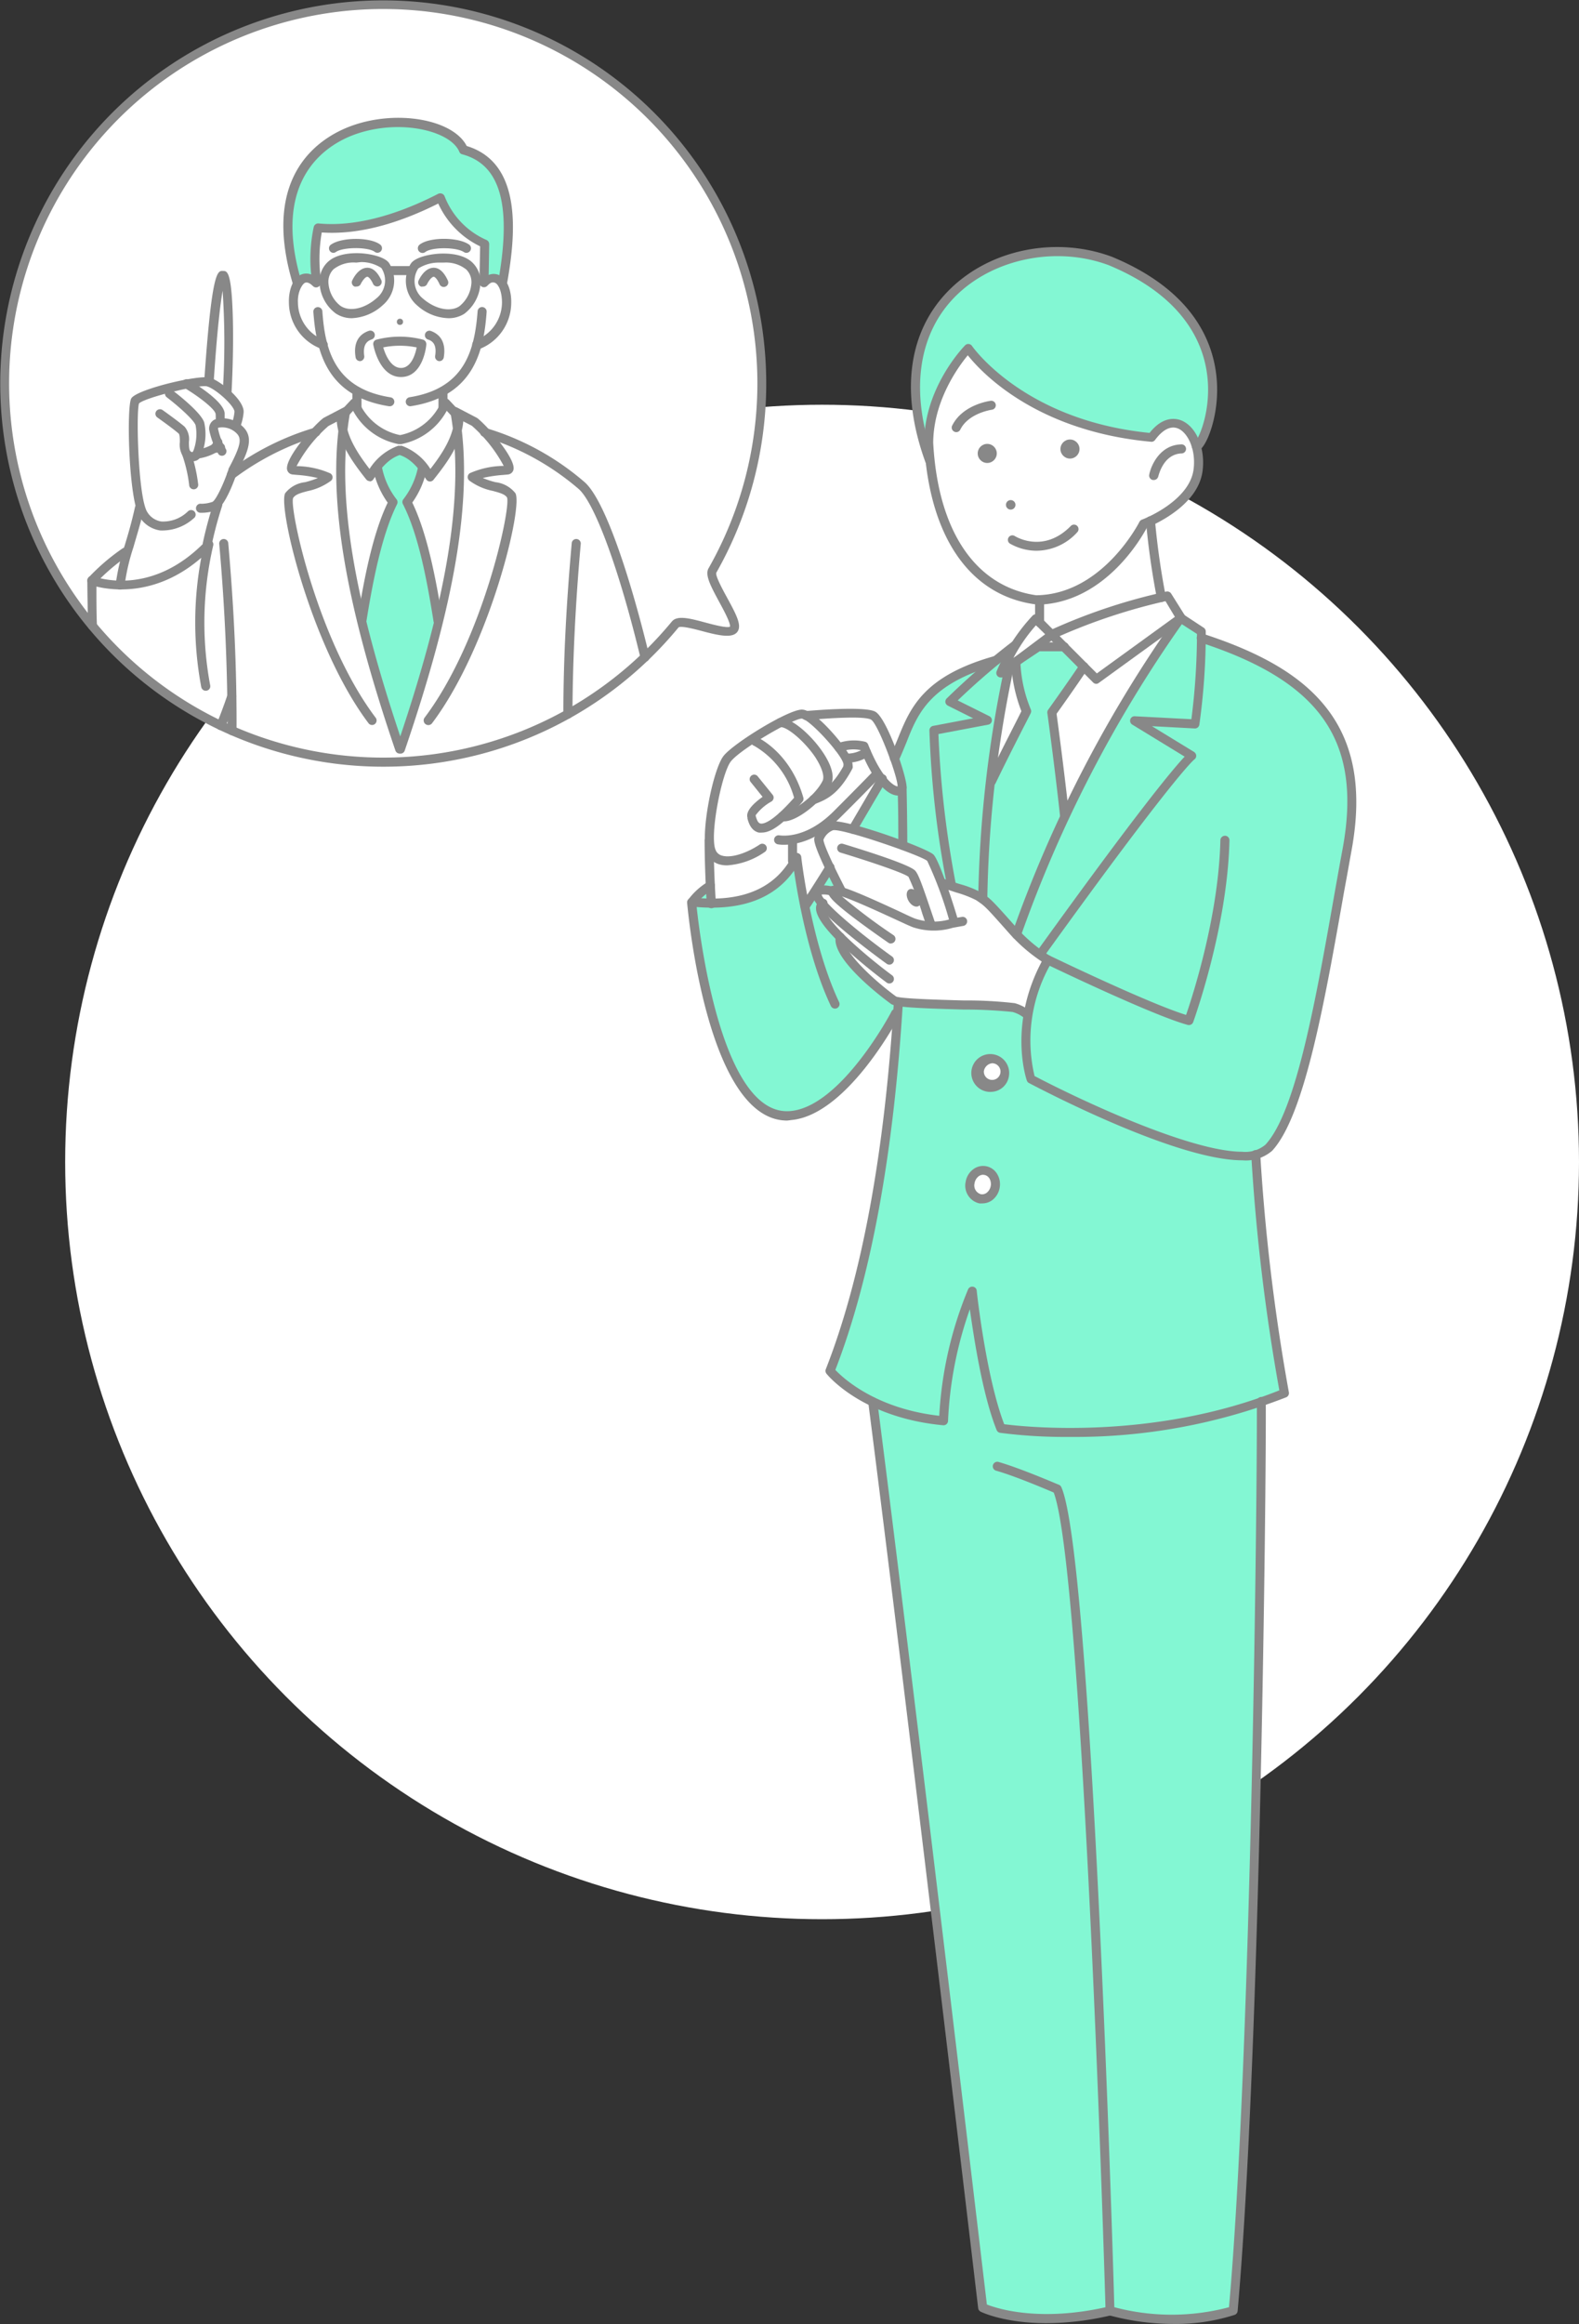 <svg id="レイヤー_1" data-name="レイヤー 1" xmlns="http://www.w3.org/2000/svg" viewBox="0 0 208.61 306.91"><rect x="0" y="0" width="208.61" height="306.91" fill="#333333" stroke="none"/><defs><style>.cls-1{fill:#fff;}.cls-2{fill:#83f7d3;}.cls-3{fill:#888;}</style></defs><circle class="cls-1" cx="108.61" cy="153.45" r="100"/><path class="cls-1" d="M417.68,195.23A49.84,49.84,0,0,1,411.15,220c-.71,1.23,3.61,6.59,2.81,7.76s-6.79-1.78-7.72-.65a50,50,0,1,1,11.44-31.84Z" transform="translate(-317.02 -144.61)"/><polygon class="cls-2" points="52.91 59.45 50.9 60.57 49.86 61.76 50.9 64.98 51.92 66.31 49.32 74.02 47.81 81.25 49.79 89.68 52.75 98.93 53.96 95.83 56.76 86.61 58.18 80.39 56.48 75.34 54.88 68.17 53.76 66.36 55.33 63.43 55.81 61.46 52.91 59.45"/><path class="cls-3" d="M367.65,245.86a50.6,50.6,0,1,1,44-25.61c-.13.42.84,2.21,1.42,3.27,1.23,2.26,2,3.69,1.36,4.54s-2.36.5-4.51-.07c-1-.27-2.9-.77-3.25-.53A50.47,50.47,0,0,1,367.65,245.86Zm0-100.06a49.43,49.43,0,1,0,38.13,80.89c.71-.86,2.37-.42,4.46.14,1,.27,2.82.75,3.22.54.1-.48-.85-2.22-1.42-3.27-1.19-2.2-1.9-3.58-1.41-4.44a49.44,49.44,0,0,0-43-73.86ZM414,227.59Z" transform="translate(-317.02 -144.61)"/><path class="cls-3" d="M361.08,178a.58.58,0,0,1-.49-.26.59.59,0,0,1,.16-.83c1.43-1,5.2-1,6.5,0a.61.61,0,0,1,.12.84.6.6,0,0,1-.84.12c-.88-.66-4.13-.65-5.11,0A.59.59,0,0,1,361.08,178Z" transform="translate(-317.02 -144.61)"/><path class="cls-3" d="M378.64,178a.58.58,0,0,1-.33-.1c-1-.67-4.24-.68-5.11,0a.6.6,0,1,1-.72-1c1.3-1,5.06-1,6.5,0a.6.6,0,0,1,.16.83A.61.61,0,0,1,378.64,178Z" transform="translate(-317.02 -144.61)"/><polygon class="cls-2" points="41.66 36.96 40.29 36.73 39.01 37.49 38.08 31.09 38.62 25.48 40.57 21.52 43.52 18.75 48.38 16.66 51.99 16.17 56.11 16.54 59.33 17.77 60.88 19.17 62.17 20.1 64.55 21.66 66 23.74 67.15 28 66.53 36.55 66.37 37.49 65.69 36.69 64.74 36.8 63.93 37.17 64.02 32.16 60.01 29.11 58.11 26.07 56.18 26.83 51.49 28.83 46.96 29.91 41.88 30.2 41.66 36.96"/><path class="cls-3" d="M380,190.73a.6.6,0,0,1-.21-1.16,5.36,5.36,0,0,0,3.55-5c0-1.42-.44-2.41-.92-2.61s-.77.15-1.06.43a.6.6,0,0,1-1-.43l.09-4.82a11.6,11.6,0,0,1-5.53-5.65c-5.68,2.85-10.85,4.13-15.39,3.82a20.16,20.16,0,0,0-.21,5.43q0,.58.06,1.2a.6.6,0,0,1-.36.58.59.59,0,0,1-.66-.13c-.28-.28-.7-.59-1.05-.43s-1,1.19-.93,2.61a5.39,5.39,0,0,0,3.55,5,.61.61,0,0,1,.36.77.6.6,0,0,1-.76.36,6.56,6.56,0,0,1-4.34-6.09c-.05-1.82.59-3.3,1.64-3.75a1.75,1.75,0,0,1,1.3,0v0a20.46,20.46,0,0,1,.34-6.28.61.61,0,0,1,.64-.46c4.52.44,10-.92,15.83-3.93a.66.66,0,0,1,.48,0,.6.6,0,0,1,.34.34,10.41,10.41,0,0,0,5.53,5.77.6.6,0,0,1,.36.55l-.07,4.07a1.73,1.73,0,0,1,1.33,0c1.05.45,1.7,1.93,1.65,3.75a6.58,6.58,0,0,1-4.34,6.09Z" transform="translate(-317.02 -144.61)"/><path class="cls-3" d="M364.59,192.3a.59.59,0,0,1-.59-.5c-.37-2.26.74-3.15,1.75-3.5a.6.6,0,0,1,.76.37.61.61,0,0,1-.37.76c-.58.2-1.21.63-1,2.18a.61.61,0,0,1-.5.69Z" transform="translate(-317.02 -144.61)"/><path class="cls-3" d="M368.51,198.26h-.09c-8.12-1.28-9.6-7-10-12.45a.59.59,0,0,1,.55-.64.6.6,0,0,1,.64.55c.36,5.22,1.7,10.21,9,11.36a.59.59,0,0,1,.5.68A.6.6,0,0,1,368.51,198.26Z" transform="translate(-317.02 -144.61)"/><path class="cls-3" d="M371.21,198.26a.6.6,0,0,1-.09-1.19c7.27-1.15,8.6-6.14,9-11.36a.59.59,0,0,1,.63-.55.6.6,0,0,1,.56.64c-.38,5.44-1.86,11.17-10,12.45Z" transform="translate(-317.02 -144.61)"/><path class="cls-3" d="M363.52,186.63a3.79,3.79,0,0,1-2.15-.63,5.33,5.33,0,0,1-2.11-3.73,3.54,3.54,0,0,1,1-3h0c1.3-1.29,3.65-1.27,4.6-1.2,1.28.1,3,.49,3.56,1.27a4.28,4.28,0,0,1-.83,5.57A6.45,6.45,0,0,1,363.52,186.63Zm.56-7.34a4.28,4.28,0,0,0-3,.88h0a2.34,2.34,0,0,0-.65,2A4.16,4.16,0,0,0,362,185c1.19.81,3.15.41,4.76-1a3,3,0,0,0,.64-4,4.87,4.87,0,0,0-2.68-.78Zm-3.4.45Z" transform="translate(-317.02 -144.61)"/><path class="cls-3" d="M376.2,186.63a6.44,6.44,0,0,1-4.05-1.67,4.27,4.27,0,0,1-.83-5.57c.57-.78,2.27-1.17,3.56-1.27.95-.07,3.3-.09,4.59,1.2h0a3.54,3.54,0,0,1,1,3,5.41,5.41,0,0,1-2.11,3.73A3.83,3.83,0,0,1,376.2,186.63Zm-.55-7.34-.68,0a5,5,0,0,0-2.69.78,3,3,0,0,0,.65,4c1.6,1.37,3.56,1.77,4.76,1a4.24,4.24,0,0,0,1.59-2.86,2.34,2.34,0,0,0-.65-2h0A4.29,4.29,0,0,0,375.65,179.29Z" transform="translate(-317.02 -144.61)"/><path class="cls-3" d="M375.14,192.3H375a.6.6,0,0,1-.49-.69c.25-1.55-.38-2-1-2.18a.6.6,0,0,1,.39-1.13c1,.35,2.12,1.24,1.75,3.5A.59.59,0,0,1,375.14,192.3Z" transform="translate(-317.02 -144.61)"/><circle class="cls-3" cx="52.84" cy="42.5" r="0.41"/><path class="cls-3" d="M364.18,199.07a.6.6,0,0,1-.6-.6v-2.18a.6.6,0,1,1,1.2,0v2.18A.6.6,0,0,1,364.18,199.07Z" transform="translate(-317.02 -144.61)"/><path class="cls-3" d="M375.54,199.07a.59.59,0,0,1-.59-.6v-2.18a.59.59,0,0,1,.59-.6.6.6,0,0,1,.6.6v2.18A.6.6,0,0,1,375.54,199.07Z" transform="translate(-317.02 -144.61)"/><path class="cls-3" d="M365.87,208.15a.6.6,0,0,1-.47-.23c-1.89-2.39-3.91-5.21-3.91-8.23a.6.6,0,0,1,.16-.41l1.74-1.85a.61.61,0,0,1,1,.15,7.57,7.57,0,0,0,5.49,4.49h0a7.57,7.57,0,0,0,5.49-4.49.58.58,0,0,1,.45-.33.59.59,0,0,1,.52.18l1.74,1.85a.57.57,0,0,1,.17.41c0,3-2,5.84-3.92,8.23a.59.59,0,0,1-1,0c-1.07-1.58-2.07-2.74-3.5-3.22-1.42.48-2.43,1.64-3.49,3.22a.61.61,0,0,1-.47.27Zm-3.18-8.23c.1,2.32,1.6,4.6,3.15,6.62a7.51,7.51,0,0,1,3.78-3.06.55.55,0,0,1,.18,0h.13a.47.47,0,0,1,.17,0,7.43,7.43,0,0,1,3.78,3.06c1.56-2,3.06-4.3,3.16-6.62l-1-1.06a8.72,8.72,0,0,1-6,4.4h-.37a8.69,8.69,0,0,1-6-4.4Z" transform="translate(-317.02 -144.61)"/><path class="cls-3" d="M364.83,227.2h-.09a.6.6,0,0,1-.5-.69c.86-5.36,2-11.37,4-15.52a11.62,11.62,0,0,1-1.94-4.48.61.61,0,0,1,.45-.72.6.6,0,0,1,.72.45,10,10,0,0,0,1.93,4.3.6.6,0,0,1,.08.65c-2,4-3.19,10.09-4.06,15.51A.59.59,0,0,1,364.83,227.2Z" transform="translate(-317.02 -144.61)"/><path class="cls-3" d="M374.89,227.2a.6.6,0,0,1-.59-.51c-.86-5.42-2-11.51-4.05-15.51a.59.59,0,0,1,.07-.65,10.15,10.15,0,0,0,1.94-4.3.6.6,0,0,1,.71-.45.6.6,0,0,1,.45.72,11.62,11.62,0,0,1-1.93,4.48c2,4.14,3.14,10.16,4,15.52a.59.59,0,0,1-.49.69Z" transform="translate(-317.02 -144.61)"/><path class="cls-3" d="M347.67,241.7h0a.59.59,0,0,1-.59-.6c0-7.86-.32-15.91-1.09-24.6a.6.6,0,1,1,1.19-.11c.77,8.73,1.13,16.81,1.09,24.71A.6.6,0,0,1,347.67,241.7Z" transform="translate(-317.02 -144.61)"/><path class="cls-3" d="M392.05,239.51h0a.6.6,0,0,1-.6-.6c0-7.22.39-14.59,1.1-22.52a.6.6,0,1,1,1.19.11c-.7,7.89-1.06,15.23-1.09,22.42A.59.59,0,0,1,392.05,239.51Z" transform="translate(-317.02 -144.61)"/><path class="cls-3" d="M402.23,232a.59.59,0,0,1-.58-.46c-2.79-11.6-6-20.37-8.15-22.33a34.75,34.75,0,0,0-12.62-6.93.6.6,0,0,1-.42-.73.59.59,0,0,1,.73-.42,35.36,35.36,0,0,1,13.11,7.19c2.83,2.57,6.25,13.53,8.51,22.94a.59.59,0,0,1-.44.72Z" transform="translate(-317.02 -144.61)"/><path class="cls-3" d="M356.33,182.69a.59.59,0,0,1-.57-.42c-4.53-14.86,3.89-19.67,7.73-21.05,6-2.17,13.39-.84,15.19,2.67,7.32,2.23,6.54,11.5,5.3,18.31a.59.59,0,1,1-1.17-.21c1.85-10.23.35-15.64-4.72-17a.56.56,0,0,1-.39-.34c-1.16-2.78-7.89-4.41-13.81-2.28-3.51,1.27-11.22,5.7-7,19.58a.6.6,0,0,1-.39.75Z" transform="translate(-317.02 -144.61)"/><path class="cls-3" d="M371.32,180.94h-2.91a.6.6,0,0,1-.6-.6.59.59,0,0,1,.6-.59h2.91a.59.59,0,0,1,.6.59A.6.6,0,0,1,371.32,180.94Z" transform="translate(-317.02 -144.61)"/><path class="cls-3" d="M370,244.13h-.17a.6.6,0,0,1-.57-.4c-6.62-19.42-8.91-33-7.35-43.64l-1.49.77a18.63,18.63,0,0,0-4.22,5.31l.23,0a11.4,11.4,0,0,1,4.22.95.61.61,0,0,1,.31.48.59.59,0,0,1-.23.51,7.84,7.84,0,0,1-3.1,1.36c-.89.24-1.6.43-1.89.92-.49,1.42,3.23,18.83,10.91,29a.6.6,0,0,1-.11.84.59.59,0,0,1-.84-.12c-7.59-10.07-12-28.61-11-30.37a3.88,3.88,0,0,1,2.62-1.45,12.32,12.32,0,0,0,1.69-.55,16.66,16.66,0,0,0-2.69-.41l-.66-.06a.81.81,0,0,1-.7-.6c-.39-1.38,3.21-5.6,4.75-6.83l.09-.06,2.61-1.36a.62.62,0,0,1,.63.05.61.61,0,0,1,.23.59c-1.84,10.39.21,23.63,6.63,42.8,6.43-19.17,8.47-32.41,6.63-42.8a.59.59,0,0,1,.24-.59.62.62,0,0,1,.63-.05l2.6,1.36.1.06c1.53,1.23,5.14,5.45,4.75,6.83a.84.84,0,0,1-.7.6l-.66.06a17.55,17.55,0,0,0-2.69.4,10.79,10.79,0,0,0,1.69.56,3.91,3.91,0,0,1,2.62,1.45c1.05,1.76-3.41,20.3-11,30.37a.6.6,0,0,1-1-.72c7.69-10.2,11.41-27.61,10.9-29.07-.27-.45-1-.64-1.88-.88a7.84,7.84,0,0,1-3.1-1.36.58.58,0,0,1-.22-.51.6.6,0,0,1,.3-.48,11.45,11.45,0,0,1,4.22-.95l.24,0a18.81,18.81,0,0,0-4.22-5.31l-1.5-.77c1.57,10.67-.72,24.22-7.35,43.64A.59.59,0,0,1,370,244.13Z" transform="translate(-317.02 -144.61)"/><path class="cls-3" d="M344.2,235.83a.61.61,0,0,1-.59-.48,46.12,46.12,0,0,1,0-17.08c-5.87,5.1-11.74,4.32-13.85,3.8,0,1.81,0,3.55.07,5.17a.59.59,0,0,1-.58.61.62.62,0,0,1-.62-.58c0-1.87-.07-3.89-.07-6a.59.59,0,0,1,.81-.56c.31.12,7.64,2.85,14.82-4.64a.6.6,0,0,1,1,.57,45.05,45.05,0,0,0-.4,18.48.59.59,0,0,1-.47.7Z" transform="translate(-317.02 -144.61)"/><path class="cls-3" d="M346.2,241a.59.59,0,0,1-.22,0,.59.59,0,0,1-.34-.77c.9-2.22,1.44-3.87,1.44-3.89a.6.6,0,0,1,1.14.37s-.56,1.7-1.47,4A.58.58,0,0,1,346.2,241Z" transform="translate(-317.02 -144.61)"/><path class="cls-3" d="M342.55,205.53a1.68,1.68,0,0,1-1.19-.42,2.88,2.88,0,0,1-.58-2.11c0-.4,0-1-.16-1.14-.85-.74-2.79-2.1-2.81-2.12a.6.6,0,0,1-.15-.83.61.61,0,0,1,.84-.15c.08.06,2,1.42,2.91,2.2a2.57,2.57,0,0,1,.57,2c0,.48,0,1.08.21,1.26a.5.5,0,0,0,.31.1,6.32,6.32,0,0,0,.36-3.56c-.23-.71-2.36-2.58-3.8-3.68a.59.59,0,0,1-.12-.84.6.6,0,0,1,.84-.11c.63.48,3.8,2.94,4.22,4.27a7.08,7.08,0,0,1-.53,4.61,1.07,1.07,0,0,1-.84.5Z" transform="translate(-317.02 -144.61)"/><path class="cls-3" d="M347,197.22h0a.6.6,0,0,1-.57-.63,101,101,0,0,0,0-13.58c-.29,1.67-.72,5.1-1.18,12.06a.61.61,0,0,1-.64.56A.6.6,0,0,1,344,195c1-14.71,1.75-14.65,2.49-14.61.52,0,1.06.06,1.26,5.24.12,3.06.06,7.09-.15,11A.6.6,0,0,1,347,197.22Z" transform="translate(-317.02 -144.61)"/><path class="cls-3" d="M343.67,212.33h-.14a.6.6,0,1,1,.09-1.19,4.65,4.65,0,0,0,1.46-.25c.42-.18,1.41-2.17,2.12-4.26l0-.09c1.74-3.25,1.77-4.07,1-4.78a2.68,2.68,0,0,0-2.3-.67c-.05,0-.08,0-.07.16a8.83,8.83,0,0,0,1.07,2.74.6.6,0,0,1-1,.62,10.17,10.17,0,0,1-1.24-3.23,1.32,1.32,0,0,1,.71-1.36,3.69,3.69,0,0,1,3.64.85c1.65,1.46.8,3.4-.69,6.19-.48,1.41-1.7,4.61-2.89,5A6.43,6.43,0,0,1,343.67,212.33Z" transform="translate(-317.02 -144.61)"/><path class="cls-3" d="M342.61,209.23h0a.6.6,0,0,1-.6-.6,19.06,19.06,0,0,0-.88-3.85.6.6,0,0,1,.39-.75.59.59,0,0,1,.75.39,20.71,20.71,0,0,1,.94,4.21A.6.6,0,0,1,342.61,209.23Z" transform="translate(-317.02 -144.61)"/><path class="cls-3" d="M345.4,204.4a.6.6,0,1,1,0-1.2,3.34,3.34,0,0,0,.58-.06.6.6,0,1,1,.24,1.17A4.15,4.15,0,0,1,345.4,204.4Z" transform="translate(-317.02 -144.61)"/><path class="cls-3" d="M338.71,214.66a4.89,4.89,0,0,1-.54,0,3.86,3.86,0,0,1-2.67-1.72c-1.49-2.18-1.79-14.67-1.13-15.73.78-1.22,9.07-3.17,10.42-2.72s4.46,2.88,4.42,4.53a7,7,0,0,1-.53,2.16.6.6,0,0,1-1.12-.42A6.19,6.19,0,0,0,348,199c0-.8-2.44-3-3.61-3.36-1-.31-8.19,1.47-9,2.24-.41,1.12-.12,12.59,1.11,14.39a2.63,2.63,0,0,0,1.84,1.21,4.69,4.69,0,0,0,3.5-1.33.6.6,0,1,1,.76.92A6.2,6.2,0,0,1,338.71,214.66Zm-3.35-16.8Z" transform="translate(-317.02 -144.61)"/><path class="cls-3" d="M343,205.2a.61.61,0,0,1-.6-.52.6.6,0,0,1,.51-.67,5.59,5.59,0,0,0,2.09-.67,1,1,0,0,0,.21-.44.6.6,0,1,1,1.14.35,2,2,0,0,1-.58,1,6.79,6.79,0,0,1-2.69.93Z" transform="translate(-317.02 -144.61)"/><path class="cls-3" d="M346.11,201h0a.62.62,0,0,1-.6-.61,9.42,9.42,0,0,0,0-1.1c-.06-.64-2.2-2.31-4.17-3.48a.6.6,0,0,1-.21-.82.59.59,0,0,1,.82-.21c1.08.64,4.61,2.85,4.75,4.4,0,.35,0,.78,0,1.22A.6.6,0,0,1,346.11,201Z" transform="translate(-317.02 -144.61)"/><path class="cls-3" d="M344.41,217l-.13,0a.59.59,0,0,1-.46-.71c.39-1.82.87-3.58,1.4-5.23a.6.6,0,1,1,1.14.38,50.6,50.6,0,0,0-1.37,5.11A.6.6,0,0,1,344.41,217Z" transform="translate(-317.02 -144.61)"/><path class="cls-3" d="M332.89,222.47h-.07a.58.58,0,0,1-.52-.66,27.94,27.94,0,0,1,1.21-5.21c.4-1.33.86-2.84,1.34-5a.6.6,0,1,1,1.17.27c-.5,2.15-1,3.68-1.37,5a27.23,27.23,0,0,0-1.16,5A.6.6,0,0,1,332.89,222.47Z" transform="translate(-317.02 -144.61)"/><path class="cls-3" d="M329.14,221.87a.64.64,0,0,1-.41-.16.6.6,0,0,1,0-.84,27.69,27.69,0,0,1,4.47-3.83.61.61,0,0,1,.83.16.59.59,0,0,1-.16.83,27.12,27.12,0,0,0-4.25,3.64A.6.6,0,0,1,329.14,221.87Z" transform="translate(-317.02 -144.61)"/><path class="cls-3" d="M347.6,207.87a.58.58,0,0,1-.47-.24.59.59,0,0,1,.11-.83,35.76,35.76,0,0,1,11.29-5.69.6.6,0,1,1,.31,1.15A35.46,35.46,0,0,0,348,207.75.63.63,0,0,1,347.6,207.87Z" transform="translate(-317.02 -144.61)"/><path class="cls-3" d="M364.1,182.45a.53.53,0,0,1-.25,0,.6.6,0,0,1-.3-.79c.13-.28.83-1.69,2-1.69h0c.73,0,1.36.57,1.87,1.69a.6.6,0,0,1-1.08.5c-.36-.79-.67-1-.79-1h0c-.27,0-.7.58-.89,1A.6.6,0,0,1,364.1,182.45Z" transform="translate(-317.02 -144.61)"/><path class="cls-3" d="M372.87,182.45a.53.53,0,0,1-.25,0,.6.6,0,0,1-.3-.79c.13-.28.83-1.69,2-1.69h0c.73,0,1.36.57,1.87,1.69a.59.59,0,0,1-.29.79.6.6,0,0,1-.8-.29c-.35-.79-.66-1-.78-1h0c-.27,0-.7.58-.89,1A.6.6,0,0,1,372.87,182.45Z" transform="translate(-317.02 -144.61)"/><path class="cls-3" d="M370,194.4c-2.86,0-3.63-4.08-3.66-4.26a.58.58,0,0,1,.44-.68,12.16,12.16,0,0,1,6.11,0,.61.61,0,0,1,.45.63C373.35,190.26,372.94,194.4,370,194.4Zm-2.35-3.92c.27.94,1,2.72,2.35,2.72s1.89-1.8,2.07-2.71A11.15,11.15,0,0,0,367.68,190.48Z" transform="translate(-317.02 -144.61)"/><polygon class="cls-1" points="122.69 58.62 123.71 65.6 126.06 71.67 129.84 76.23 132.9 78.11 137.34 79.22 137.34 80.71 136.85 81.72 135.55 83.2 133.01 87.2 134.16 87.83 137.34 85.17 140.08 85.44 141.92 86.79 144.64 89.51 147.49 87.58 154 83.08 156.02 81.62 154.32 78.92 153.43 78.75 151.99 68.79 154.83 67.1 157.08 65.24 158.34 61.66 157.95 58.62 156.19 56.21 154.22 55.67 152.31 57.69 145.98 56.75 140.09 54.86 134.81 52.13 129.89 48.23 127.92 45.98 125.48 49.27 122.69 55 122.69 58.62"/><polygon class="cls-1" points="133.78 88.32 134.44 89.95 135.59 94.23 132.98 99.08 130.98 102.13 132.22 93.65 133.29 87.83 133.78 88.32"/><polygon class="cls-1" points="142.96 87.83 141.06 91.11 138.75 94.23 139.88 103.18 140.51 107.27 142.08 105.03 145.97 97.55 150.31 90.16 155.11 82.89 154 83.08 147.17 88.03 144.3 89.51 142.96 87.83"/><polygon class="cls-1" points="104.7 114.29 101.31 117.57 95.15 119.71 93.98 119.17 93.7 112.33 94.75 103.65 96.13 100.12 101.86 95.88 105.95 94.23 109.14 94.31 115.33 94.52 116.34 95.84 118.99 102.86 118.99 104.35 117.07 103.65 115 101.15 114.23 98.46 112.31 98.46 111.18 98.61 112.03 100.12 111.26 102.59 112.34 100.91 112.7 100.03 114.16 99.54 115.39 100.38 115.56 102.5 113.85 104.23 108.84 109.04 106.19 110.48 104.48 110.97 104.7 113.69 104.7 114.29"/><polygon class="cls-1" points="110.48 117.6 108.65 117.48 108 118.33 108.99 119.71 108.94 121.34 111.18 124.02 111.7 126.75 117.14 131.82 122.26 132.56 133.91 133.06 135.76 133.9 137.39 128.84 138.43 126.75 134.68 123.78 131.68 120.47 129.62 118.45 127.17 117.12 124.65 116.65 122.97 113.28 118.34 111.3 112.05 109.36 109.92 109.08 108.23 110.97 110.39 115.77 110.48 117.6"/><path class="cls-2" d="M446.65,263.05l4.17,4.13,4.52,4.45-2.16,4.51-.39,2.37-1.86-.84L437,277.3l-1.86-.56-5.48-4.87-1.48-3.25-2.78-3.22v-1.9l-.23-1.32,1.12-.05,1.68,0-1.32-2.95-.39.62-1.84,2.91-1.08,1.11-1.28-5.48-2,2.59-3.53,2.16-4.49.79-1.16-.79-.48-1.15-2,1.88,1.15,8.09,2.2,8.92,3.13,7,3.38,3.46,2.81.74,4.15-1.37,4.79-4.31,4.48-6.31.84-.64-.55,8.59-2,14.74L430.13,315l-2.87,9.13-.58,1.53,4.44,3.45,1.2.63,1.88,14.86,2.56,20.73,2.55,20.95,2.36,19.65,1.84,15.39L446.33,445l.78,4.49,3.77,1,6.49.34,6.31-1,6.78,1.12,9-1,.55-.83,1.66-27.86,1.1-32.81.6-28.55.29-25.21v-4.95l3-1.14-2.51-16.75s-1-10-1-10.35-.26-4.4-.26-4.4l2.2-.56,3.76-9.43,4.39-20.37,2.07-11.87.31-6.41-1.24-5.4L491,237.49l-4.84-4L480,230.36l-4.21-1.52-.38-1.09L473,226.22l-3.31,4.91-10.35,17.94L458,251.88,457,246.27l-1-7.71,4-6.13L457.1,230l-2.73-.26-3.18,2.65,1.42,6.4-4.6,8.73.92-7.12,1.33-7.72-.28-2-2.12,1.72-4.18,1-4.13,3.11-3.25,5.12-.94,2.63.84,4.29-.84.44L433.52,248l-3.94,6.14,7.16,2.13,3.57,2.17,1.24,3.14,4.25,1.12Z" transform="translate(-317.02 -144.61)"/><polygon class="cls-2" points="127.92 45.98 131.28 49.33 137.24 53.53 143.85 56.15 150.01 57.69 152.31 57.69 154.95 55.87 156.56 56.47 158.34 58.62 159.32 56.79 160.2 51.67 159.24 45.98 156.42 41.14 151.99 37.23 146.07 34.22 140.09 33.22 134.81 33.8 129.41 35.94 125.3 39.24 122.39 43.73 120.77 49.61 121.38 55.62 122.29 59.23 123.91 52.33 127.05 46.99 127.92 45.98"/><ellipse class="cls-1" cx="131.16" cy="141.73" rx="1.92" ry="1.73"/><ellipse class="cls-1" cx="129.62" cy="156.73" rx="1.92" ry="1.73"/><path class="cls-3" d="M453.88,224.42h-.08c-8.67-1.17-14-8.94-14.69-21.29v0c0-7.32,5.19-12.69,5.41-12.91a.59.59,0,0,1,.92.08c.07.1,6.85,9.83,23.46,11.48,1.77-2.27,3.49-1.92,4.16-1.66,2,.79,3.22,3.65,2.84,6.67-.58,4.53-6.17,7-7.37,7.52-.8,1.5-5.76,10.09-14.64,10.16Zm-13.57-21.35c.63,11.7,5.59,19,13.61,20.15,8.76-.1,13.59-9.6,13.64-9.7a.63.63,0,0,1,.33-.29c.06,0,6.28-2.39,6.82-6.64.34-2.7-.82-4.91-2.08-5.4-.95-.38-2,.16-3,1.51a.58.58,0,0,1-.54.25c-15.18-1.4-22.4-9.15-24.21-11.42C443.66,193,440.35,197.5,440.31,203.07Z" transform="translate(-317.02 -144.61)"/><path class="cls-3" d="M439.83,206a.6.6,0,0,1-.56-.39c-3.37-9.27-2.24-17.35,3.2-22.75s14.13-7.06,21.45-4.34c10.81,4.47,13.5,11.36,13.86,16.35.33,4.57-1.31,8.58-2.27,9.15a.72.72,0,0,1-.77,0,.6.6,0,0,1-.18-.83.61.61,0,0,1,.39-.26c.59-.67,2.18-4.48,1.52-9.07-.61-4.3-3.36-10.25-13-14.24-6.88-2.55-15.19-.88-20.18,4.08s-6.12,12.68-2.91,21.49a.61.61,0,0,1-.36.77A.76.76,0,0,1,439.83,206Z" transform="translate(-317.02 -144.61)"/><circle class="cls-3" cx="130.43" cy="59.88" r="1.26"/><circle class="cls-3" cx="141.36" cy="59.3" r="1.26"/><circle class="cls-3" cx="133.53" cy="66.67" r="0.63"/><path class="cls-3" d="M469.44,208h-.11a.6.6,0,0,1-.48-.7c.26-1.33,1.47-3.9,4.16-4a.6.6,0,1,1,.07,1.19c-2.43.13-3,3-3.05,3.08A.6.6,0,0,1,469.44,208Z" transform="translate(-317.02 -144.61)"/><path class="cls-3" d="M454,217.34a7.15,7.15,0,0,1-3.55-.94.59.59,0,1,1,.64-1c.16.1,3.81,2.33,7.4-1.33a.59.59,0,1,1,.85.83A7.33,7.33,0,0,1,454,217.34Z" transform="translate(-317.02 -144.61)"/><path class="cls-3" d="M443.36,201.68a.54.54,0,0,1-.27-.07.59.59,0,0,1-.27-.8c1.39-2.78,4.94-3.25,5.09-3.27a.59.59,0,1,1,.15,1.18h0s-3.07.42-4.17,2.62A.59.59,0,0,1,443.36,201.68Z" transform="translate(-317.02 -144.61)"/><path class="cls-3" d="M461.87,234.92a.63.63,0,0,1-.42-.17l-5.89-5.9a.58.58,0,0,1,.18-1,76,76,0,0,1,15.39-5.12.61.61,0,0,1,.62.27l1.8,2.87a.6.6,0,0,1-.15.8l-11.18,8.1A.61.61,0,0,1,461.87,234.92Zm-4.85-6.3,4.91,4.92,10.31-7.47L471,224A76.92,76.92,0,0,0,457,228.62Z" transform="translate(-317.02 -144.61)"/><path class="cls-3" d="M449.25,234.08a.63.63,0,0,1-.37-.12.61.61,0,0,1-.19-.7,24.85,24.85,0,0,1,4.76-7.36.61.61,0,0,1,.85,0l2.1,2.11a.59.59,0,0,1-.06.9L449.61,234A.62.62,0,0,1,449.25,234.08Zm4.64-6.9a21.68,21.68,0,0,0-3,4.35l4.21-3.16Z" transform="translate(-317.02 -144.61)"/><path class="cls-3" d="M448,248.39a.58.58,0,0,1-.26-.06.59.59,0,0,1-.28-.8c1.93-4,4-7.95,4.5-9a20.42,20.42,0,0,1-1.36-6.48.6.6,0,0,1,.26-.52l3-2a.56.56,0,0,1,.33-.1h3.44a.59.59,0,0,1,.6.59.6.6,0,0,1-.6.6h-3.26l-2.53,1.69a18.21,18.21,0,0,0,1.35,5.95.6.6,0,0,1,0,.54c0,.05-2.4,4.61-4.63,9.23A.59.59,0,0,1,448,248.39Z" transform="translate(-317.02 -144.61)"/><path class="cls-3" d="M457.66,252.83a.61.61,0,0,1-.6-.53c-.64-6-1.66-13.46-1.67-13.53a.6.6,0,0,1,.11-.43s2.48-3.46,4.19-6a.6.6,0,1,1,1,.66c-1.49,2.24-3.54,5.11-4.08,5.87.18,1.33,1.07,8,1.64,13.33a.6.6,0,0,1-.53.66Z" transform="translate(-317.02 -144.61)"/><path class="cls-3" d="M442.69,261.85a.59.59,0,0,1-.59-.49,128.27,128.27,0,0,1-2.29-20.3.6.6,0,0,1,.49-.59l5.29-1-3.34-1.67a.62.62,0,0,1-.33-.44.61.61,0,0,1,.17-.51,95.92,95.92,0,0,1,8.73-7.55.6.6,0,0,1,.73.95,95.29,95.29,0,0,0-8,6.86l4.18,2.08a.61.61,0,0,1,.33.62.59.59,0,0,1-.49.5L441,241.55a132.41,132.41,0,0,0,2.26,19.6.6.6,0,0,1-.49.69Z" transform="translate(-317.02 -144.61)"/><path class="cls-3" d="M443.09,266.9a.58.58,0,0,1-.57-.42,50.5,50.5,0,0,0-3-8.18c-.83-.73-11.19-4.3-12.44-4.05a2.26,2.26,0,0,0-1.27,1.26c0,.23.28,1.4,2.89,6.47a.6.6,0,0,1-1.07.55c-3.29-6.42-3.09-7-3-7.35a3.49,3.49,0,0,1,2.06-2.07c1.64-.55,12.78,3.47,13.66,4.36.67.66,2.34,5.56,3.25,8.67a.59.59,0,0,1-.4.74A.5.5,0,0,1,443.09,266.9Z" transform="translate(-317.02 -144.61)"/><path class="cls-3" d="M440,267.32a.6.6,0,0,1-.57-.4c-.18-.55-.37-1.09-.55-1.62a37.3,37.3,0,0,0-1.83-4.89c-.5-.47-5-2-9-3.21a.6.6,0,0,1,.35-1.15c2,.61,8.63,2.64,9.51,3.52.43.43.92,1.81,2.12,5.35.18.53.36,1.07.55,1.61a.6.6,0,0,1-.38.76A.63.63,0,0,1,440,267.32Z" transform="translate(-317.02 -144.61)"/><ellipse class="cls-3" cx="436.02" cy="262.13" rx="0.81" ry="1.26" transform="matrix(0.87, -0.5, 0.5, 0.87, -389.67, 108.52)"/><path class="cls-3" d="M434.73,269.22a.6.6,0,0,1-.34-.11c-2.88-2-5-3.57-6.27-4.64s-2-1.86-1.65-2.5c.48-.82,1.66-.56,9.1,2.88,1.12.52,2.09,1,2.47,1.11a7.73,7.73,0,0,0,4.64,0c.44-.09.91-.18,1.42-.26a.59.59,0,0,1,.69.49.61.61,0,0,1-.49.69l-1.39.25a8.74,8.74,0,0,1-5.28-.07c-.43-.16-1.37-.6-2.56-1.15-1.79-.82-5.08-2.34-6.82-2.92a77,77,0,0,0,6.82,5.12.6.6,0,0,1-.34,1.09Z" transform="translate(-317.02 -144.61)"/><path class="cls-3" d="M434.52,272a.58.58,0,0,1-.35-.11s-2.6-1.87-5.06-3.89c-4.65-3.83-5-5-4.69-5.78.39-.93,1.81-.68,2.35-.58a.6.6,0,0,1-.21,1.18,3,3,0,0,0-1-.07c.35,1.18,5,5.08,9.31,8.17a.58.58,0,0,1,.13.83A.57.57,0,0,1,434.52,272Z" transform="translate(-317.02 -144.61)"/><path class="cls-3" d="M434.52,274.49a.6.6,0,0,1-.36-.12c-1.53-1.14-9.21-7-9.33-9.73a1.38,1.38,0,0,1,.47-1.14.6.6,0,1,1,.79.89.21.21,0,0,0-.06.2c.07,1.7,5.46,6.31,8.85,8.82a.6.6,0,0,1,.12.84A.6.6,0,0,1,434.52,274.49Z" transform="translate(-317.02 -144.61)"/><path class="cls-3" d="M452.61,279.11a.55.55,0,0,1-.32-.1,4.26,4.26,0,0,0-1.5-.76,63.12,63.12,0,0,0-6.49-.32c-6.67-.19-9-.32-9.59-.76-.82-.6-8-5.92-7.26-8.92a.6.6,0,1,1,1.17.27c-.38,1.6,3.74,5.46,6.79,7.69.63.29,5.62.43,8.93.52a55.09,55.09,0,0,1,6.74.36,5.47,5.47,0,0,1,1.86.91.61.61,0,0,1,.18.83A.6.6,0,0,1,452.61,279.11Z" transform="translate(-317.02 -144.61)"/><path class="cls-3" d="M454.44,271.27a.54.54,0,0,1-.35-.11.59.59,0,0,1-.14-.83c13.54-18.82,18.11-24.24,19.58-25.8l-6.92-4.23a.59.59,0,0,1-.26-.68.58.58,0,0,1,.6-.42l7.47.39a89.47,89.47,0,0,0,.74-11.26l-2-1.29a169.43,169.43,0,0,0-21.28,41.19.6.6,0,0,1-.76.37.61.61,0,0,1-.37-.77,170.56,170.56,0,0,1,21.77-41.95.6.6,0,0,1,.81-.16l2.72,1.79a.6.6,0,0,1,.27.5,87.41,87.41,0,0,1-.85,12.31.59.59,0,0,1-.62.49l-5.64-.3,5.56,3.4a.64.64,0,0,1,.29.5.6.6,0,0,1-.27.51c-.08.07-2.74,2.25-19.91,26.1A.58.58,0,0,1,454.44,271.27Z" transform="translate(-317.02 -144.61)"/><path class="cls-3" d="M446.86,263.92h0a.6.6,0,0,1-.6-.6,158.33,158.33,0,0,1,3.52-30.8.6.6,0,0,1,1.18.24,156.69,156.69,0,0,0-3.5,30.56A.6.6,0,0,1,446.86,263.92Z" transform="translate(-317.02 -144.61)"/><path class="cls-3" d="M470.45,224.12a.59.59,0,0,1-.57-.43,99.89,99.89,0,0,1-1.46-10.24.58.58,0,0,1,.53-.65.61.61,0,0,1,.66.54,100.31,100.31,0,0,0,1.42,10,.6.6,0,0,1-.41.74A.5.5,0,0,1,470.45,224.12Z" transform="translate(-317.02 -144.61)"/><path class="cls-3" d="M454.37,227.41a.59.59,0,0,1-.6-.59v-3a.6.6,0,0,1,.6-.6.59.59,0,0,1,.59.6v3A.58.58,0,0,1,454.37,227.41Z" transform="translate(-317.02 -144.61)"/><path class="cls-3" d="M413.09,258.89a3.55,3.55,0,0,1-1.09-.15,2.47,2.47,0,0,1-1.6-1.47c-.92-2.28.76-10.89,2.18-12.79,1.24-1.66,8.61-6.19,10.39-6.16,1.54,0,4.42,3.49,4.74,3.88,1.4,1.69,2.05,2.9,1.93,3.59a.6.6,0,0,1-.69.48.59.59,0,0,1-.49-.69c0-1.09-4.48-6-5.52-6.07h0c-1.17,0-8.19,4.08-9.39,5.69s-2.79,9.73-2,11.63a1.24,1.24,0,0,0,.85.77c1.14.35,3.15-.24,5-1.47a.6.6,0,0,1,.83.17.59.59,0,0,1-.17.82A9.85,9.85,0,0,1,413.09,258.89Z" transform="translate(-317.02 -144.61)"/><path class="cls-3" d="M417.67,254.56a2.46,2.46,0,0,1-.4,0c-1.07-.25-1.37-1.38-1.5-1.86l0-.12c-.25-.89.87-1.93,2-2.74l-1.61-2a.6.6,0,0,1,.93-.75l2,2.47a.6.6,0,0,1,.13.48.62.62,0,0,1-.27.41,6.59,6.59,0,0,0-2.09,1.81l0,.1c.12.44.28.92.61,1s1.45,0,4.46-3.4a11.42,11.42,0,0,0-5.28-6.86.6.6,0,1,1,.5-1.08c.18.08,4.32,2.06,6,7.91a.59.59,0,0,1-.12.56C420.71,253.25,419,254.56,417.67,254.56Zm-.79-2.36h0Z" transform="translate(-317.02 -144.61)"/><path class="cls-3" d="M420.61,253.08a1.49,1.49,0,0,1-.43-.06.6.6,0,1,1,.4-1.13c.63.19,4-1.9,5.12-4.17.29-.59-.11-1.8-1-3.16-1.5-2.19-3.76-4-4.56-3.92a.6.6,0,0,1-.65-.54.6.6,0,0,1,.55-.65c1.52-.12,4.12,2.2,5.65,4.44.86,1.27,1.76,3.05,1.12,4.35C425.73,250.35,422.39,253.08,420.61,253.08Z" transform="translate(-317.02 -144.61)"/><path class="cls-3" d="M424.51,250.79a.59.59,0,0,1-.55-.38.58.58,0,0,1,.33-.77c1.31-.53,2.65-1.07,4.24-4a.6.6,0,1,1,1.05.57c-1.79,3.33-3.41,4-4.84,4.56A.93.93,0,0,1,424.51,250.79Z" transform="translate(-317.02 -144.61)"/><path class="cls-3" d="M435.65,249.67c-.74,0-2.71-.58-4.93-6a4.81,4.81,0,0,0-2.6.2.59.59,0,1,1-.52-1.07,6.38,6.38,0,0,1,3.69-.24.59.59,0,0,1,.42.36c1.88,4.71,3.51,5.53,3.9,5.54,0-1.35-2.61-8.33-3.52-8.82s-5.43-.2-8.46.06a.6.6,0,1,1-.11-1.19c1.28-.11,7.7-.64,9.11.07,1.59.8,4.34,9,4.16,10.12a1.11,1.11,0,0,1-1,.94Z" transform="translate(-317.02 -144.61)"/><path class="cls-3" d="M420.61,256.17a4.62,4.62,0,0,1-.84-.06.6.6,0,0,1,.24-1.18c.14,0,3.35.59,7.09-3.12,4-4,5.38-5.46,5.4-5.48a.6.6,0,0,1,.88.81s-1.42,1.53-5.44,5.52C424.84,255.74,422,256.17,420.61,256.17Z" transform="translate(-317.02 -144.61)"/><path class="cls-3" d="M429.05,245.32a.59.59,0,0,1-.59-.56.59.59,0,0,1,.55-.63,3.94,3.94,0,0,0,2.08-.63.6.6,0,0,1,.84.07.59.59,0,0,1-.05.83,4.78,4.78,0,0,1-2.78.92Z" transform="translate(-317.02 -144.61)"/><path class="cls-3" d="M421,292.59c-10.57,0-13.09-27.57-13.2-28.76a.58.58,0,0,1,.16-.45.57.57,0,0,1,.44-.2h0l.57,0c6.24.57,10.54-1.32,12.79-5.61a.59.59,0,0,1,.64-.31.61.61,0,0,1,.48.52c0,.12,1.3,11.36,5,19.17a.6.6,0,0,1-1.09.51c-2.92-6.16-4.36-14.37-4.87-17.86-2.62,3.68-6.93,5.28-12.86,4.79.47,4.38,3.4,27.68,12.34,26.95,6.73-.54,13.34-13,13.4-13.15a.6.6,0,1,1,1.06.56c-.28.54-7,13.19-14.37,13.78A4.1,4.1,0,0,1,421,292.59Z" transform="translate(-317.02 -144.61)"/><path class="cls-3" d="M411,264.55a.6.6,0,0,1-.6-.56c-.3-4.62-.29-8.38-.29-8.42a.59.59,0,0,1,.6-.59h0a.59.59,0,0,1,.59.6s0,3.76.3,8.33a.6.6,0,0,1-.56.64Z" transform="translate(-317.02 -144.61)"/><path class="cls-3" d="M421.73,258.89a.59.59,0,0,1-.6-.59v-2.73a.59.59,0,0,1,.6-.59.58.58,0,0,1,.59.59v2.73A.58.58,0,0,1,421.73,258.89Z" transform="translate(-317.02 -144.61)"/><path class="cls-3" d="M408.43,264.38a.56.56,0,0,1-.31-.09.61.61,0,0,1-.21-.82,9,9,0,0,1,2.64-2.41.59.59,0,1,1,.66,1,7.83,7.83,0,0,0-2.27,2A.6.6,0,0,1,408.43,264.38Z" transform="translate(-317.02 -144.61)"/><path class="cls-3" d="M423.37,264.91a.56.56,0,0,1-.33-.1.6.6,0,0,1-.17-.83c1.07-1.6,2.14-3.28,3.3-5.16a.59.59,0,0,1,.82-.19.6.6,0,0,1,.2.82c-1.17,1.89-2.25,3.59-3.32,5.2A.61.61,0,0,1,423.37,264.91Z" transform="translate(-317.02 -144.61)"/><path class="cls-3" d="M429.69,254.72a.58.58,0,0,1-.3-.09.59.59,0,0,1-.21-.81l2-3.41c.66-1.13,1.27-2.19,1.84-3.15a.6.6,0,1,1,1,.61c-.57,1-1.18,2-1.84,3.14l-2,3.41A.6.6,0,0,1,429.69,254.72Z" transform="translate(-317.02 -144.61)"/><path class="cls-3" d="M435.17,245.31a.48.48,0,0,1-.26-.07.6.6,0,0,1-.28-.8c.37-.73.67-1.48,1-2.27,1.65-4.08,3.36-8.29,12.84-10.94a.6.6,0,0,1,.73.42.58.58,0,0,1-.41.73c-8.91,2.5-10.51,6.43-12,10.24-.32.77-.64,1.57-1,2.35A.62.62,0,0,1,435.17,245.31Z" transform="translate(-317.02 -144.61)"/><path class="cls-3" d="M481.15,297.84c-8.6,0-25.88-9-28.18-10.2a.58.58,0,0,1-.29-.34c-.11-.31-2.55-7.69,2.26-16.24a.59.59,0,0,1,.78-.24c.13.06,13,6.28,18,7.82.85-2.46,4.31-13.08,4.53-23.08a.61.61,0,0,1,.62-.58.59.59,0,0,1,.58.61c-.26,11.54-4.75,23.87-4.79,24a.6.6,0,0,1-.72.37c-4.15-1.12-15.63-6.56-18.24-7.81a20.37,20.37,0,0,0-2,14.56c6.21,3.26,20.65,10,27.43,10a4.14,4.14,0,0,0,3.07-.93c4.07-4.37,6.69-19.29,9.23-33.72.33-1.85.66-3.7,1-5.52,2.54-14.08-2.94-21.94-18.89-27.11a.6.6,0,0,1-.39-.75.61.61,0,0,1,.76-.39c8,2.59,13.17,5.71,16.38,9.84,3.65,4.69,4.73,10.78,3.32,18.62-.33,1.82-.65,3.66-1,5.52-2.57,14.6-5.23,29.7-9.53,34.32A5.31,5.31,0,0,1,481.15,297.84Z" transform="translate(-317.02 -144.61)"/><path class="cls-3" d="M455.45,272a.57.57,0,0,1-.32-.1,21.87,21.87,0,0,1-4.65-3.89c-3.31-3.73-3.31-3.73-4.51-4.53a14.31,14.31,0,0,0-2.59-1c-.62-.2-1.26-.41-1.91-.64a.6.6,0,0,1,.4-1.13c.63.23,1.26.43,1.88.63a13.75,13.75,0,0,1,2.88,1.12c1.33.89,1.33.89,4.75,4.73a20.37,20.37,0,0,0,4.4,3.68.61.61,0,0,1,.18.83A.6.6,0,0,1,455.45,272Z" transform="translate(-317.02 -144.61)"/><path class="cls-3" d="M446.78,303.53a2.31,2.31,0,0,1-.37,0,2.4,2.4,0,0,1-1.81-2.86,2.55,2.55,0,0,1,.93-1.59,2.15,2.15,0,0,1,3.23.57,2.6,2.6,0,0,1,.33,1.82h0a2.61,2.61,0,0,1-.94,1.6A2.19,2.19,0,0,1,446.78,303.53Zm.13-3.78a1,1,0,0,0-.63.23,1.43,1.43,0,0,0-.5.87,1.2,1.2,0,0,0,.84,1.47,1,1,0,0,0,.79-.22,1.48,1.48,0,0,0,.33-1.86,1,1,0,0,0-.67-.47Zm1.59,1.59h0Z" transform="translate(-317.02 -144.61)"/><path class="cls-3" d="M448,288.8a2.31,2.31,0,0,1-.37,0,2.5,2.5,0,1,1,2.68-2.06h0A2.43,2.43,0,0,1,448,288.8Zm.13-3.78a1.24,1.24,0,0,0-1.13,1.1,1.1,1.1,0,1,0,1.29-1.08Zm1.59,1.59h0Z" transform="translate(-317.02 -144.61)"/><path class="cls-3" d="M458.36,334.37a67.18,67.18,0,0,1-9.2-.54.6.6,0,0,1-.47-.37c-1.87-4.66-3-12.17-3.54-15.95a50.74,50.74,0,0,0-2.88,14.74.6.6,0,0,1-.65.58c-10.65-1-15.22-6.57-15.41-6.81a.6.6,0,0,1-.09-.59c4.73-12.05,7.76-28.4,9-48.59a.6.6,0,0,1,1.19.07c-1.23,20.13-4.23,36.48-8.93,48.61,1,1.05,5.29,5.1,13.73,6.06a50.59,50.59,0,0,1,3.81-16.7.6.6,0,0,1,.64-.35.58.58,0,0,1,.5.53c0,.11,1.24,11.42,3.63,17.63,2.59.34,19.68,2.19,36.35-4.47a262.11,262.11,0,0,1-3.71-31.11.59.59,0,0,1,.57-.62.6.6,0,0,1,.62.57,266.28,266.28,0,0,0,3.78,31.42.6.6,0,0,1-.36.66A76.88,76.88,0,0,1,458.36,334.37Z" transform="translate(-317.02 -144.61)"/><path class="cls-3" d="M436.3,256.85a.6.6,0,0,1-.6-.6c0-2.56,0-5.12-.1-7.6a.62.62,0,0,1,.59-.62h0a.6.6,0,0,1,.6.59c.06,2.49.09,5.06.1,7.63a.6.6,0,0,1-.6.6Z" transform="translate(-317.02 -144.61)"/><path class="cls-3" d="M472.1,451.51a32.72,32.72,0,0,1-8.58-1.15.59.59,0,0,1-.44-.56c0-1-2.91-97.78-6.85-108.09-1-.42-5.05-2.15-7.57-2.87a.6.6,0,1,1,.33-1.15c2.95.85,7.74,2.94,7.94,3a.62.62,0,0,1,.31.31c4,9.09,6.78,100.17,7,108.3a29.51,29.51,0,0,0,15.15,0c3-34,3.74-108.78,3.68-119.61a.59.59,0,0,1,.59-.6h0a.59.59,0,0,1,.59.6c.07,10.87-.71,86.21-3.72,120.11a.6.6,0,0,1-.39.51A25.39,25.39,0,0,1,472.1,451.51Zm7.87-1.72Z" transform="translate(-317.02 -144.61)"/><path class="cls-3" d="M455.26,451.41c-5.5,0-8.5-1.43-8.68-1.52a.6.6,0,0,1-.33-.47c-.09-.79-9.44-80-14.52-119.61a.6.6,0,0,1,.52-.67.61.61,0,0,1,.67.51c4.91,38.31,13.8,113.54,14.48,119.29,1.3.52,7,2.4,16.14.26a.6.6,0,1,1,.27,1.17A37.62,37.62,0,0,1,455.26,451.41Z" transform="translate(-317.02 -144.61)"/></svg>